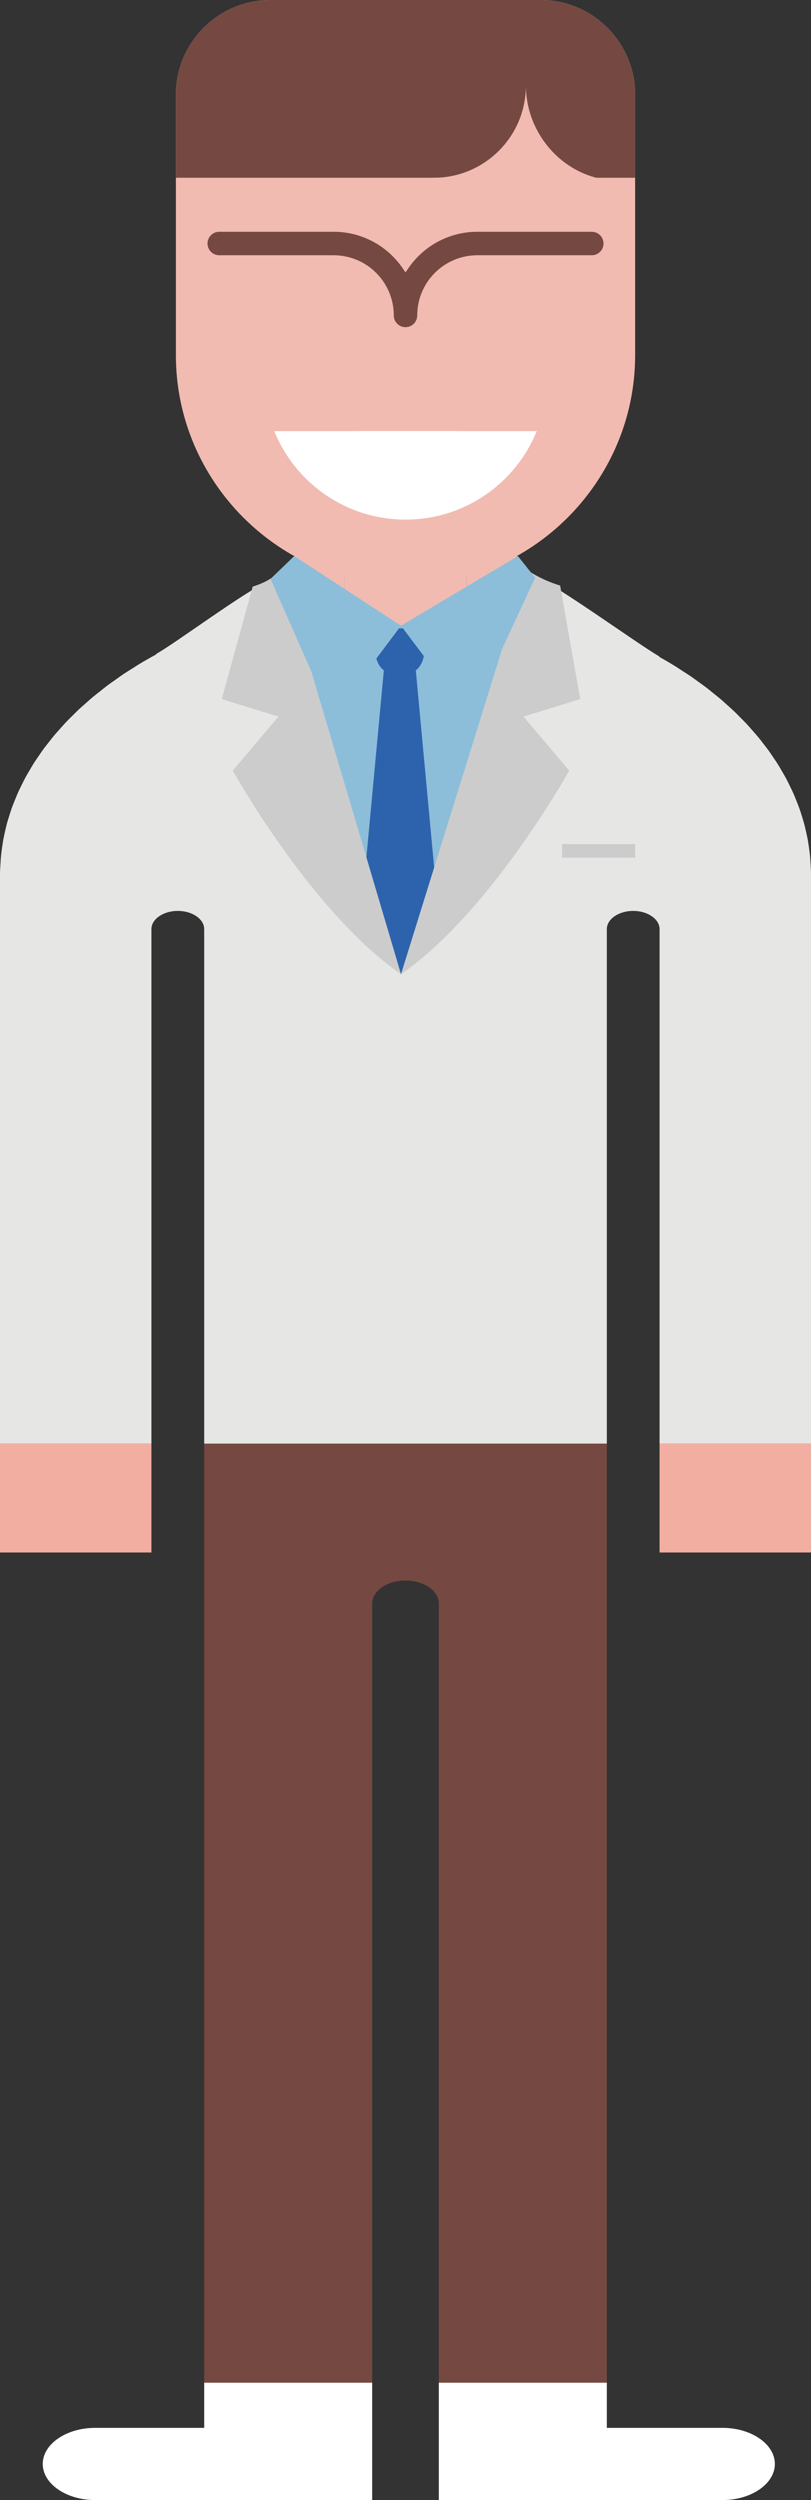 <?xml version="1.0" encoding="utf-8"?>
<!-- Generator: Adobe Illustrator 17.1.0, SVG Export Plug-In . SVG Version: 6.00 Build 0)  -->
<!DOCTYPE svg PUBLIC "-//W3C//DTD SVG 1.1 Tiny//EN" "http://www.w3.org/Graphics/SVG/1.1/DTD/svg11-tiny.dtd">
<svg version="1.1" baseProfile="tiny" id="Layer_1" xmlns="http://www.w3.org/2000/svg" xmlns:xlink="http://www.w3.org/1999/xlink"
	 x="0px" y="0px" viewBox="0 0 91.895 283.007" xml:space="preserve">
<rect x="0" y="0" width="91.895" height="283.007" fill="#333333" stroke="none"/>
<g>
	<path fill-rule="evenodd" fill="#F1BBB1" d="M52.867,45.016C52.867,44.877,52.867,44.85,52.867,45.016L52.867,45.016z
		 M86.068,97.425H52.867V45.019c0.001,18.336,12.111,23.471,21.844,33.199L86.068,97.425L86.068,97.425z"/>
	<polygon fill-rule="evenodd" fill="#F1BBB1" points="52.867,109.135 39.031,109.135 39.031,44.762 52.867,44.762 52.867,109.135 	
		"/>
	<path fill-rule="evenodd" fill="#F1BBB1" d="M39.031,45.016C39.031,44.877,39.031,44.85,39.031,45.016L39.031,45.016z M5.83,97.425
		h33.201V45.019c-0.001,18.336-6.377,17.529-23.267,33.199L5.83,97.425L5.83,97.425z"/>
	<path fill-rule="evenodd" fill="#F1BBB1" d="M61.273,0H30.624C24.742,0,19.93,4.813,19.93,10.694v29.517
		c0,14.31,11.708,26.019,26.019,26.019h0c14.31,0,26.019-11.709,26.019-26.019V10.694C71.968,4.813,67.155,0,61.273,0L61.273,0z"/>
	<path fill-rule="evenodd" fill="#FFFFFF" d="M31.078,48.803c2.382,5.874,8.143,10.017,14.872,10.017
		c6.729,0,12.489-4.144,14.871-10.017H31.078L31.078,48.803z"/>
	<path fill-rule="evenodd" fill="#FFFFFF" d="M52.189,48.803h-12.48c3.446,0,6.24,2.794,6.24,6.24
		C45.949,51.597,48.743,48.803,52.189,48.803L52.189,48.803z"/>
	<path fill-rule="evenodd" fill="#754941" d="M46.257,30.385c1.769-2.598,4.69-4.148,7.834-4.148h12.965
		c0.734,0,1.329,0.595,1.329,1.329c0,0.734-0.595,1.329-1.329,1.329H54.091c-3.763,0-6.814,3.05-6.814,6.814
		c0,0.734-0.595,1.329-1.329,1.329c-0.734,0-1.329-0.595-1.329-1.329c0-3.764-3.05-6.814-6.814-6.814H24.842
		c-0.734,0-1.329-0.595-1.329-1.329c0-0.734,0.595-1.329,1.329-1.329h12.965c3.145,0,6.065,1.55,7.834,4.148l0.308,0.452
		L46.257,30.385L46.257,30.385z"/>
	<path fill-rule="evenodd" fill="#754941" d="M30.624,0h30.649c5.882,0,10.694,4.813,10.694,10.694v9.429H19.93v-9.429
		C19.93,4.813,24.742,0,30.624,0L30.624,0z"/>
	<path fill-rule="evenodd" fill="#F1BBB1" d="M49.145,20.434h20.894c-5.77,0-10.447-4.988-10.447-10.757
		c0,5.77-4.677,10.447-10.447,10.447V20.434z"/>
	<rect x="23.138" y="251.931" fill="#754941" width="19.034" height="17.793"/>
	<rect x="0" y="163.418" fill="#F2AFA1" width="17.157" height="12.326"/>
	<rect x="74.736" y="163.418" fill="#F2AFA1" width="17.159" height="12.326"/>
	<rect x="49.724" y="251.931" fill="#754941" width="19.036" height="17.793"/>
	<path fill="#754941" d="M23.138,175.743v76.187h19.034v-70.415c0-1.432,1.7-2.601,3.778-2.601c2.073,0,3.775,1.17,3.775,2.601
		v70.415H68.76v-76.187v-12.326H23.138V175.743z"/>
	<path fill="#FFFFFF" d="M23.138,274.834H10.774c-3.264,0-5.93,1.839-5.93,4.086c0,2.247,2.666,4.086,5.93,4.086h31.397v-4.086
		v-4.086v-5.111H23.138V274.834z"/>
	<path fill="#FFFFFF" d="M49.724,274.834v4.086v4.086H81.87c3.262,0,5.93-1.839,5.93-4.086c0-2.248-2.669-4.086-5.93-4.086H68.76
		v-5.111H49.724V274.834z"/>
	<path fill="#E6E6E5" d="M91.843,97.766c-0.018-0.313-0.036-0.626-0.067-0.937c-0.029-0.294-0.07-0.586-0.112-0.878
		c-0.043-0.306-0.086-0.612-0.141-0.915c-0.054-0.292-0.12-0.582-0.185-0.872c-0.067-0.298-0.133-0.596-0.212-0.891
		c-0.078-0.291-0.169-0.579-0.259-0.867c-0.09-0.289-0.177-0.578-0.278-0.863c-0.103-0.29-0.219-0.576-0.333-0.863
		c-0.111-0.278-0.219-0.557-0.34-0.832c-0.127-0.288-0.268-0.571-0.407-0.855c-0.131-0.268-0.258-0.537-0.399-0.802
		c-0.151-0.285-0.317-0.565-0.48-0.846c-0.149-0.257-0.294-0.516-0.452-0.77c-0.176-0.282-0.368-0.559-0.556-0.837
		c-0.166-0.245-0.326-0.493-0.501-0.735c-0.201-0.279-0.417-0.551-0.63-0.825c-0.181-0.234-0.357-0.47-0.547-0.7
		c-0.226-0.274-0.466-0.541-0.703-0.81c-0.196-0.222-0.386-0.448-0.589-0.666c-0.25-0.269-0.516-0.53-0.778-0.794
		c-0.208-0.21-0.41-0.423-0.626-0.629c-0.276-0.264-0.568-0.52-0.855-0.778c-0.219-0.196-0.43-0.397-0.655-0.589
		c-0.305-0.261-0.626-0.513-0.943-0.767c-0.224-0.18-0.44-0.364-0.67-0.541c-0.338-0.26-0.692-0.509-1.043-0.761
		c-0.224-0.161-0.441-0.328-0.671-0.486c-0.392-0.271-0.801-0.53-1.207-0.79c-0.201-0.129-0.395-0.264-0.599-0.391
		c-0.617-0.383-1.249-0.754-1.896-1.114v-0.056c-2.121-1.179-11.953-8.311-14.356-9.219c-3.778,3.279-4.633,7.319-14.406,7.319
		c-9.778,0-11.897-3.227-15.672-6.509c-2.205,0.833-10.594,7.055-12.563,8.118v0.056c-0.665,0.359-1.315,0.73-1.95,1.113
		c-0.232,0.14-0.452,0.289-0.68,0.432c-0.396,0.248-0.795,0.494-1.178,0.752c-0.259,0.174-0.503,0.357-0.756,0.535
		c-0.337,0.238-0.68,0.472-1.006,0.717c-0.26,0.195-0.505,0.398-0.757,0.597c-0.303,0.239-0.612,0.474-0.904,0.719
		c-0.252,0.211-0.488,0.429-0.732,0.644c-0.276,0.244-0.558,0.484-0.824,0.733c-0.24,0.224-0.464,0.457-0.695,0.685
		c-0.252,0.25-0.509,0.496-0.751,0.751c-0.224,0.236-0.434,0.48-0.649,0.721c-0.23,0.256-0.464,0.51-0.683,0.772
		c-0.208,0.248-0.402,0.503-0.6,0.755c-0.206,0.262-0.417,0.522-0.613,0.788c-0.191,0.259-0.367,0.525-0.547,0.788
		c-0.184,0.268-0.371,0.534-0.544,0.805c-0.171,0.269-0.328,0.543-0.488,0.816c-0.161,0.273-0.325,0.545-0.475,0.823
		c-0.151,0.279-0.287,0.563-0.427,0.846c-0.137,0.278-0.278,0.555-0.404,0.836c-0.13,0.289-0.245,0.582-0.363,0.874
		c-0.114,0.282-0.23,0.563-0.333,0.847c-0.107,0.298-0.2,0.599-0.295,0.9c-0.09,0.286-0.182,0.571-0.261,0.859
		c-0.083,0.305-0.152,0.613-0.222,0.921c-0.066,0.29-0.134,0.58-0.188,0.873c-0.058,0.311-0.102,0.626-0.147,0.94
		c-0.042,0.294-0.084,0.588-0.114,0.885c-0.032,0.317-0.051,0.637-0.069,0.957C0.03,98.168,0,98.582,0,99.001v64.416h17.157v-58.242
		c0-1.134,1.345-2.06,2.99-2.06c1.643,0,2.99,0.926,2.99,2.06v45.852v12.39H68.76v-12.39v-45.852c0-1.134,1.344-2.06,2.988-2.06
		c1.643,0,2.988,0.926,2.988,2.06v58.242h17.159V99.001C91.895,98.587,91.866,98.177,91.843,97.766z"/>
	<polygon fill="#8CBEDA" points="45.506,110.28 49.516,102.966 60.82,74.613 59.762,65.085 45.437,70.831 31.93,64.485 
		31.93,74.613 40.29,102.966 	"/>
	<polygon fill="#2D63AD" points="40.966,102.966 43.562,75.126 45.303,73.32 47.045,75.126 49.64,102.966 45.437,110.28 	"/>
	<path fill="#2D63AD" d="M48.077,73.679c0,1.408-0.862,2.551-1.925,2.551h-1.697c-1.063,0-1.926-1.142-1.926-2.551l0,0
		c0-1.41,0.863-2.552,1.926-2.552h1.697C47.215,71.127,48.077,72.269,48.077,73.679L48.077,73.679z"/>
	<rect x="63.694" y="95.554" fill="#CDCCCC" width="8.274" height="1.535"/>
	<path fill="#CDCCCC" d="M64.5,87.236l-5.183-6.119l6.428-1.981l-2.273-12.85c-2.343-0.711-3.779-1.802-3.779-1.802L45.437,110.28
		C55.598,103.26,64.5,87.236,64.5,87.236z"/>
	<path fill="#CDCCCC" d="M31.558,81.117l-5.183,6.119c0,0,8.901,16.024,19.063,23.044L31.861,64.485c0,0-0.885,1.207-3.228,1.918
		L25.13,79.137L31.558,81.117z"/>
	<polygon fill="#8CBEDA" points="30.653,65.532 33.338,62.948 45.437,70.831 37.596,81.259 	"/>
	<polygon fill="#8CBEDA" points="60.638,65.398 58.685,62.948 45.437,70.831 53.279,81.259 	"/>
</g>
</svg>
